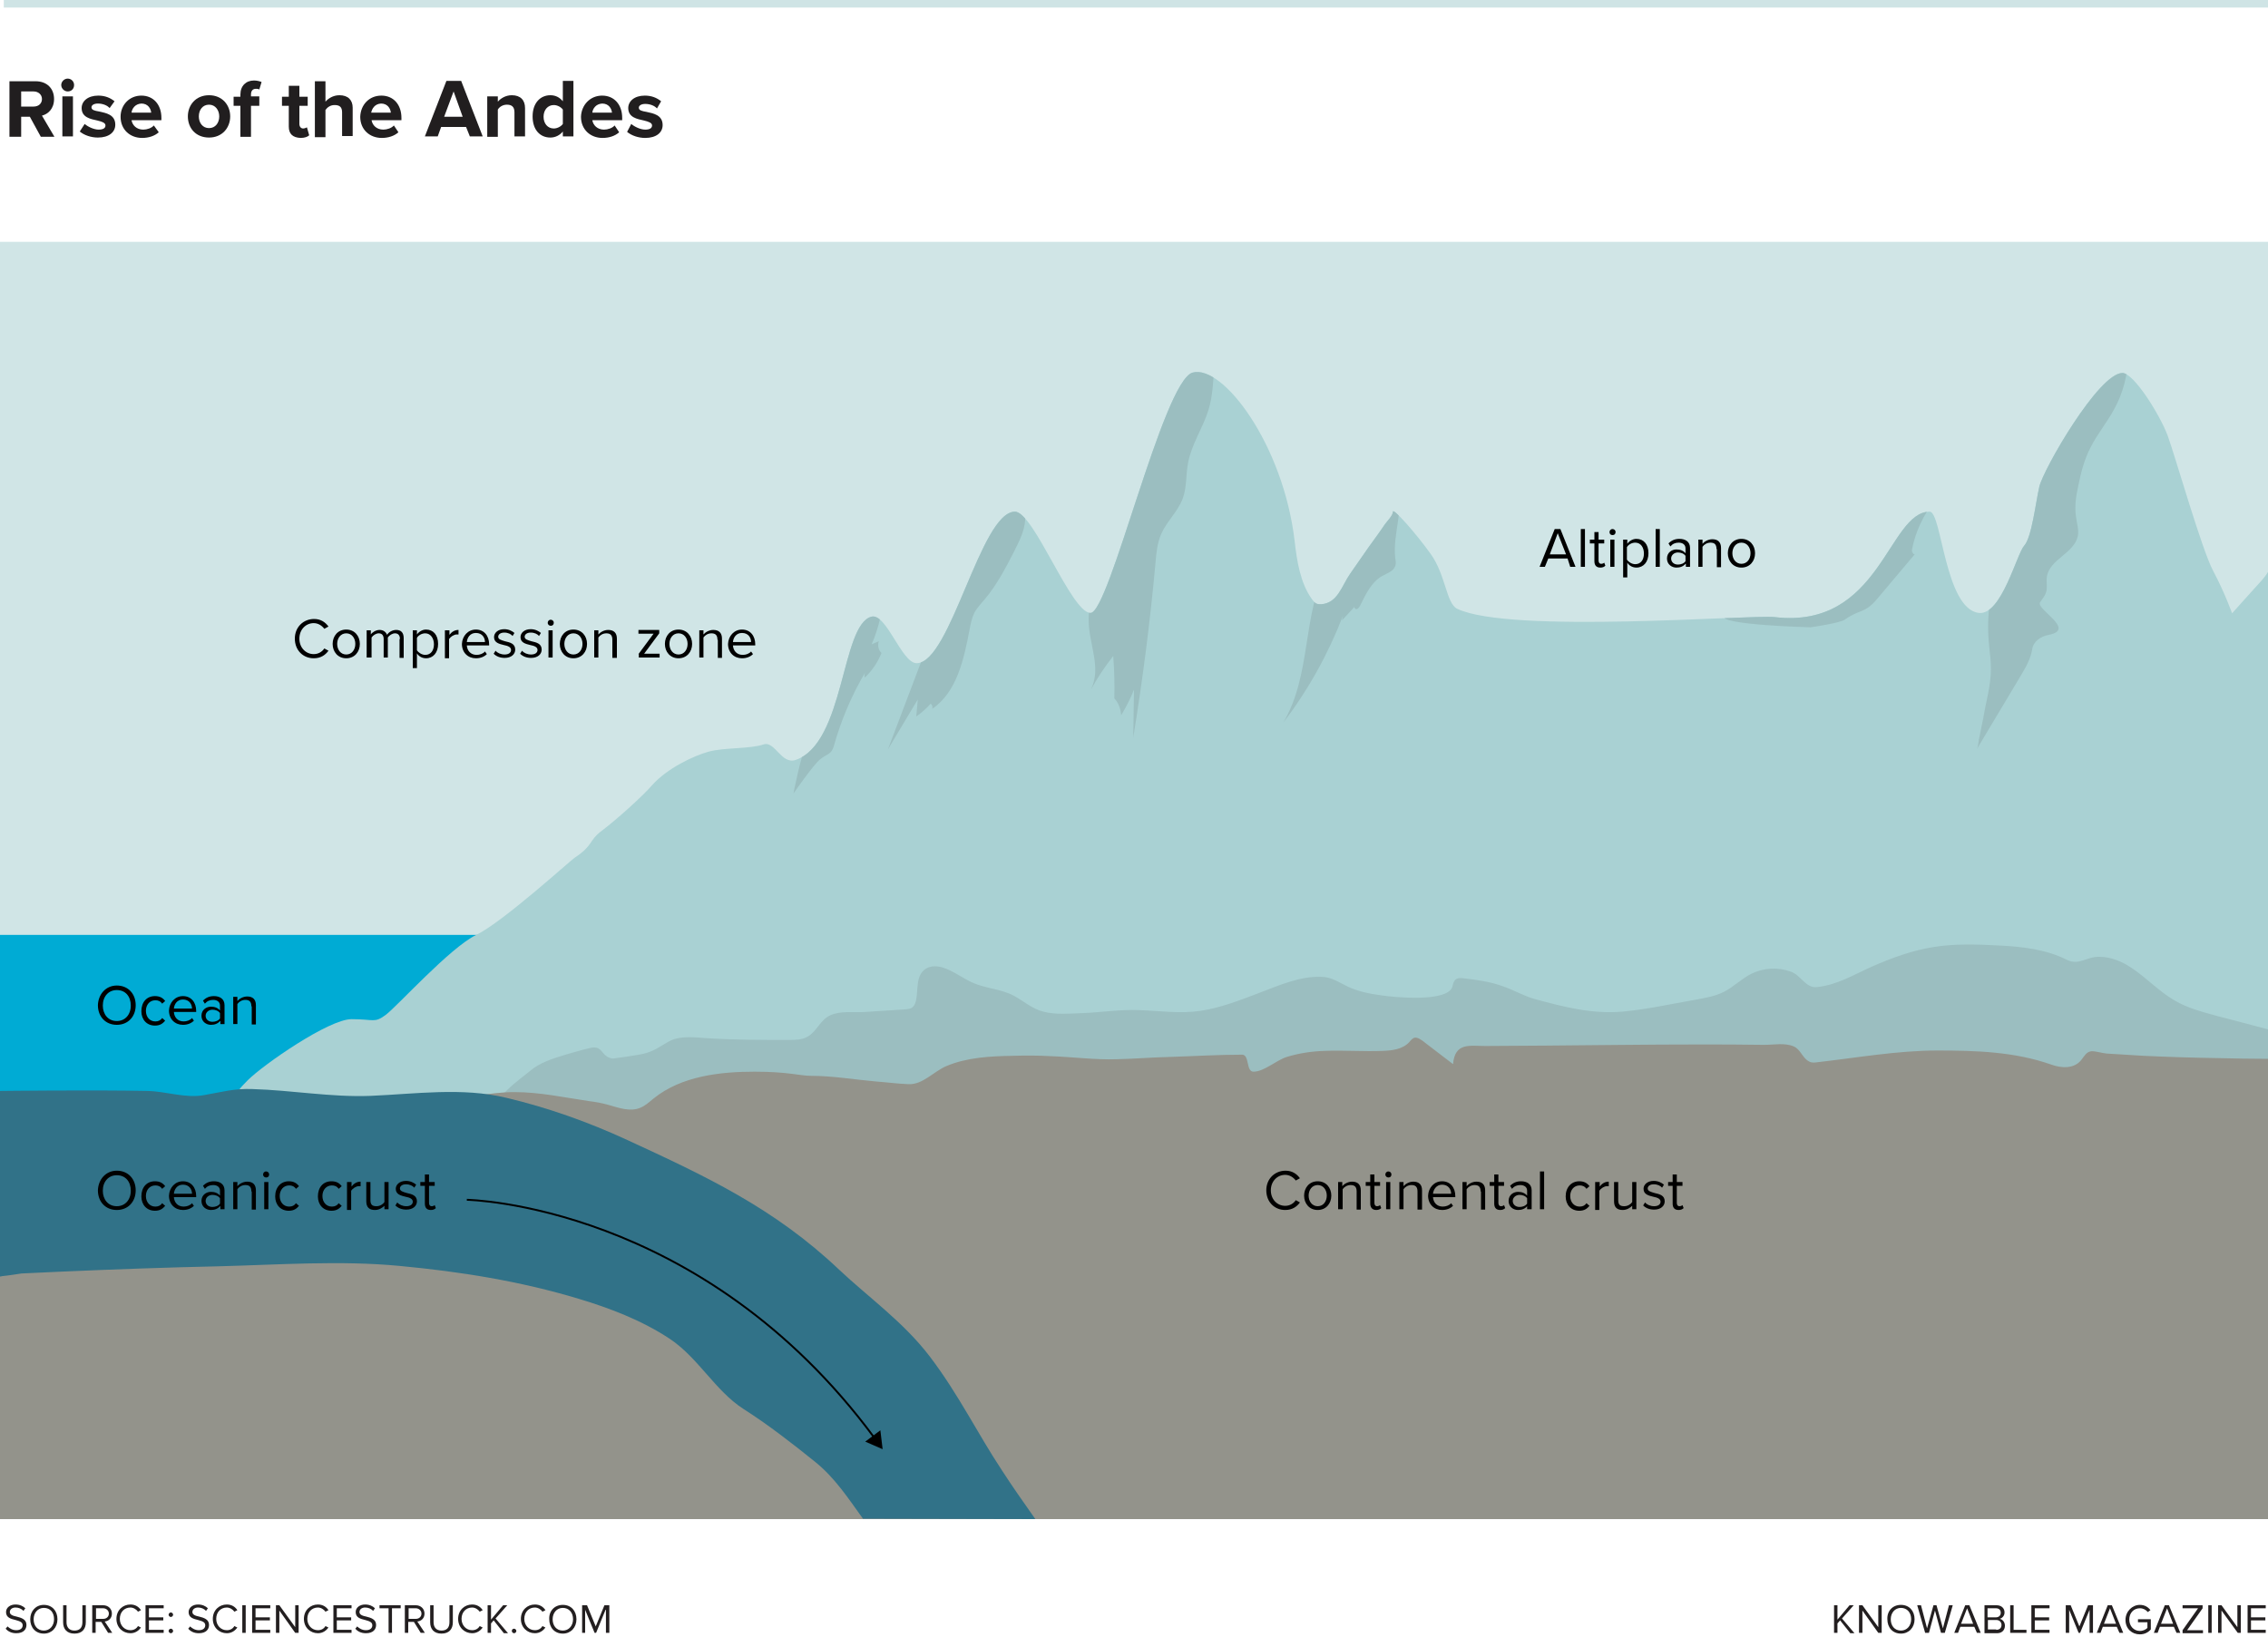 <?xml version="1.0" encoding="utf-8"?>
<!-- Generator: Adobe Illustrator 22.0.1, SVG Export Plug-In . SVG Version: 6.00 Build 0)  -->
<svg version="1.1" xmlns="http://www.w3.org/2000/svg" xmlns:xlink="http://www.w3.org/1999/xlink" x="0px" y="0px"
	 viewBox="0 0 600 433.3" style="enable-background:new 0 0 600 433.3;" xml:space="preserve">
<style type="text/css">
	.st0{fill:#D0E5E6;}
	.st1{fill:#00ABD4;}
	.st2{fill:#A9D1D3;}
	.st3{fill:none;stroke:#231F20;stroke-miterlimit:10;}
	.st4{clip-path:url(#SVGID_2_);}
	.st5{fill:#9BBEC0;}
	.st6{fill:#93938B;}
	.st7{fill:#317288;}
	.st8{fill:#231F20;}
	.st9{fill:none;stroke:#CFE4E5;stroke-width:2;stroke-miterlimit:10;}
	.st10{fill:#211E1F;}
	.st11{fill:none;stroke:#000000;stroke-width:0.5;stroke-miterlimit:10;}
</style>
<g id="SKY">
	<rect x="0" y="64" class="st0" width="600" height="329"/>
</g>
<g id="OCEAN">
	<rect y="247.4" class="st1" width="187" height="51.3"/>
</g>
<g id="ANDES">
	<path class="st2" d="M162.5,300.4c-3,0-12-5.6-17-6.7c-5-1.1-12-3.3-19-3.3s-24,1.1-29,1.1S75,292,72,290.9s-15,3.3-6.5-5
		c4.2-4.2,21.5-16.2,27.5-16.2s6,1.1,9-1.1s17-17.8,24-21.2s24.8-19.6,26-20.4c5-3.3,3.8-4.6,7-7c4-3,11-9.3,13.5-12.2
		c4-4.5,11-7.8,15-8.9c4-1.1,11-0.7,14.5-1.9c3-1,4.7,5.4,8.5,4.1c13-4.5,12-35.7,20-37.9c4-1.1,8,12.3,12,12.3
		c9,0,16.9-40.1,26-40.1c5,0,14.9,26.8,20,26.8c5,0,19.2-61.4,27-63.6c8-2.2,24,19,27,44.6c0.6,5.3,1.5,11.1,4.6,15.4
		c0.3,0.4,0.7,0.9,1.1,1.1c0.4,0.2,0.9,0.2,1.3,0.2c4.4-0.3,5.4-4.8,7.7-8.1c1.6-2.3,3.2-4.6,4.8-6.9c1.5-2.1,3-4.1,4.4-6.2
		c0.5-0.7,2.1-2.3,2.1-3.3c0-1.1,6,5.6,10,11.2c4,5.6,4.1,13.1,7,14.5c14,6.7,77.7,1.5,84,2.2c28,3.3,30-27.9,41-27.9
		c3.2,0,4,25.7,13,26.8c6,0.7,10-15.6,12-17.8c2-2.2,3-11.2,4-15.6c1-4.5,15.7-30.1,22-30.1c3,0,10,11.2,12,16.7s9,30.1,12,35.7
		c3,5.6,5,11.2,5,11.2s5-5.6,8-8.9c0.5-0.6,1-1.2,1.4-1.9c2.2-3.5,0.1,143.6,0.1,143.6H177.5L162.5,300.4z"/>
</g>
<g id="snocaps">
	<g>
		<defs>
			<path id="SVGID_1_" d="M162.5,300.4c-3,0-12-5.6-17-6.7c-5-1.1-12-3.3-19-3.3s-24,1.1-29,1.1S75,292,72,290.9s-15,3.3-6.5-5
				c4.2-4.2,21.5-16.2,27.5-16.2s6,1.1,9-1.1s17-17.8,24-21.2s29.8-19.6,31-20.4c5-3.3,5.2-8.2,8-11c4-4,5-5.3,7.5-8.2
				c4-4.5,11-7.8,15-8.9c4-1.1,10.8-0.9,14.5-0.9c4,0,4.7,4.4,8.5,3.1c13-4.5,12-35.7,20-37.9c4-1.1,8,12.3,12,12.3
				c9,0,16.9-40.1,26-40.1c5,0,14.9,26.8,20,26.8c5,0,19.2-61.4,27-63.6c8-2.2,24,19,27,44.6c0.6,5.3,1.5,11.1,4.6,15.4
				c0.3,0.4,0.7,0.9,1.1,1.1c0.4,0.2,0.9,0.2,1.3,0.2c4.4-0.3,5.4-4.8,7.7-8.1c1.6-2.3,3.2-4.6,4.8-6.9c1.5-2.1,3-4.1,4.4-6.2
				c0.5-0.7,2.1-2.3,2.1-3.3c0-1.1,6,5.6,10,11.2c4,5.6,4.1,13.1,7,14.5c14,6.7,77.7,1.5,84,2.2c28,3.3,30-27.9,41-27.9
				c3.2,0,4,25.7,13,26.8c6,0.7,10-15.6,12-17.8c2-2.2,3-11.2,4-15.6c1-4.5,15.7-30.1,22-30.1c3,0,10,11.2,12,16.7s9,30.1,12,35.7
				c3,5.6,5,11.2,5,11.2s5-5.6,8-8.9s5-10,6-12.3c1-2.2,7,155,3,153.9h-6.4H177.5L162.5,300.4z"/>
		</defs>
		<clipPath id="SVGID_2_">
			<use xlink:href="#SVGID_1_"  style="overflow:visible;"/>
		</clipPath>
		<g class="st4">
			<path class="st5" d="M314.2,92.5c-6.8,7.7-10.8,17.5-14.7,27c-3.1,7.7-6.3,15.6-7.3,23.9c-0.8,6.5-4.2,14-4.2,20.5
				c0,6.7,3.5,12.6,0.6,18.6c1.7-3.1,3.7-6.1,5.9-8.9c0.3,3.7,0.4,7.5,0.3,11.2c1.1,1.2,1.7,2.8,1.8,4.5c1.3-2.2,2.5-4.5,3.4-6.8
				c-0.1,4.2-0.1,8.4-0.2,12.7c2.5-15.4,4.5-30.9,5.9-46.4c0.2-2.6,0.5-5.2,1.5-7.5c1.5-3.4,4.4-5.9,5.7-9.4c1.1-3,0.8-6.3,1.4-9.4
				c0.9-4.9,3.9-9.2,5.4-14c1.2-3.9,1.3-8.1,1.5-12.2c0-1.4,0.1-2.9-0.6-4.2c-0.7-1.3-2.3-2.1-3.5-1.5L314.2,92.5z"/>
		</g>
		<g class="st4">
			<path class="st5" d="M267.4,130.5c-7.8,3.7-11.5,12.5-14.6,20.6c-6,15.7-11.9,31.5-17.9,47.2c2.6-4.4,5.3-8.8,7.9-13.2
				c-0.1,1.5-0.3,3-0.4,4.5c1.4-1,2.7-2.1,3.8-3.4c0.4,0.3,0.6,0.9,0.4,1.4c6.6-4.5,8.4-13.2,9.9-21c0.3-1.6,0.6-3.1,1.3-4.5
				c0.7-1.3,1.8-2.4,2.7-3.5c3.2-3.8,5.5-8.2,7.8-12.7c1.3-2.6,2.7-5.3,2.9-8.2c0.2-2.9-1-6.1-3.6-7.4L267.4,130.5z"/>
		</g>
		<g class="st4">
			<path class="st5" d="M230.8,158.4c-5.6,4.6-8.1,12-9.9,19c-1.8,7.1-3.3,14.5-7.7,20.3c-1.2,1.5-3.3,12.3-3.3,12.3s5.1-7.4,7-9
				s3-1.2,3.7-3.6c1.9-6.8,4.7-13.4,8.3-19.5c-0.2,0.4-0.3,0.9-0.1,1.4c1.9-1.8,3.4-4,4.4-6.5c-0.8-0.7-1.1-2.1-0.7-3.1
				c-0.6,0.3-1.3,0.5-1.9,0.8c1.9-4.4,3-9.2,3.2-14c-0.8-0.1-1.7,0.1-2.3,0.6L230.8,158.4z"/>
		</g>
		<g class="st4">
			<path class="st5" d="M368.3,130.3c-5,6.2-13.8,12.6-17.3,19.7c-6.6,13.2-4,28.5-11.5,41.2c6.6-8.6,11.9-18.2,15.8-28.3
				c-0.1,0.4-0.2,0.8-0.3,1.3c1.2-1.3,2.3-2.5,3.5-3.8c-0.4,0.2,0,0.9,0.4,0.8c0.4-0.1,0.7-0.5,0.9-0.9c1.5-3,3-6.3,5.9-7.9
				c1.3-0.7,2.9-1.2,3.4-2.6c0.3-0.7,0.1-1.5,0-2.2c-0.7-6.5,2.6-13.2,0.3-19.3L368.3,130.3z"/>
		</g>
		<g class="st4">
			<path class="st5" d="M509.7,131.7c-7.5,3.4-12.5,10.6-16.1,18c-2.4,4.9-35,8.5-37.6,13.3c-1.3,2.4,23,3,23,3s7.7-1.1,9-2
				c3.9-2.8,5.3-1.6,8.5-5.4c3.4-4,6.8-8.1,10.2-12.1c-0.2,0.6-1-0.3-0.9-1c0.9-4.7,3-9.2,6-13L509.7,131.7z"/>
		</g>
		<g class="st4">
			<path class="st5" d="M562.3,94.1c-6.2,2-12,5.8-15.8,11.1c-1.9,2.7-3.3,5.7-4.6,8.7c-3.8,8.7-7,17.6-9.7,26.7
				c-1.5,5.2-3.5,10.2-5,15.5c-1.4,5.1-1.5,10.2-0.9,15.5c0.2,1.8,0.4,3.6,0.4,5.4c0,4.4-1.3,8.6-2,12.9c-0.4,2-0.8,4-1.2,5.9
				c-0.1,0.7-0.2,1.8-0.5,2.4c0,0,7.7-12.9,11.6-19.4c1.3-2.2,2.6-4.4,3-6.9c0.3-2.2,2.3-3.5,4.4-3.9c7.4-1.4-3.5-6.8-2.3-8.6
				c0.6-0.9,1.3-1.7,1.6-2.7c0.4-1.3,0-2.7,0.2-4.1c0.7-4.6,7.3-6.2,8.2-10.8c0.3-1.7-0.3-3.4-0.5-5.1c-0.4-2.7,0-5.4,0.6-8.1
				c0.7-3.5,1.6-7,3.2-10.1c1.8-3.6,4.5-6.8,6.4-10.4c2.3-4.2,3.5-9,3.6-13.7L562.3,94.1z"/>
		</g>
	</g>
	<path class="st5" d="M600,272.4c-4.6-1.2-8.6-2.3-13.3-3.5c-4-1.1-8-2.1-11.5-4.2c-4.1-2.4-7.3-5.9-11.2-8.5c-2.5-1.7-5.5-3-8.6-3
		c-3.4-0.1-5.4,2.4-8.6,0.8c-5.5-2.8-11.9-3.5-18.1-3.8c-5.7-0.3-11.5-0.5-17.1,0.4c-5.7,0.9-11.2,2.9-16.4,5.2
		c-4.9,2.2-9.1,4.8-14.4,5.4c-3.2,0.4-4.2-3.1-7.1-4.1c-3.4-1.2-7.2-1-10.4,0.6c-2.6,1.3-4.7,3.5-7.3,4.8c-2.4,1.2-5.1,1.6-7.7,2.1
		c-6.3,1.1-12.6,2.5-19,3.1c-8.2,0.7-15.4-1.2-23.2-3.3c-2.9-0.8-5.6-2.4-8.5-3.4c-3.3-1.2-6.8-1.7-10.3-2.1
		c-0.7-0.1-1.6-0.2-2.2,0.3c-0.6,0.5-0.7,1.3-0.9,2c-1.5,4.1-15.4,2.7-18.8,2.2c-2.9-0.4-6.1-1-8.8-2.3c-2.4-1.1-4.3-2.6-7.1-2.6
		c-5.7-0.2-11.2,2.3-16.5,4.3c-5,1.9-10.1,3.9-15.4,4.7c-5.5,0.8-10.8,0-16.3-0.2c-4.9-0.2-10,0.6-14.9,0.8
		c-3.3,0.1-7.1,0.5-10.4-0.4c-2.9-0.7-5.2-2.8-7.8-4.2c-3.3-1.8-7.5-1.9-11-3.5c-2.6-1.2-4.9-3-7.6-3.9c-1.5-0.5-3.2-0.6-4.6,0.2
		c-2.9,1.8-2,5.7-2.7,8.6c-0.2,0.8-0.6,1.6-1.3,1.9c-0.4,0.2-0.9,0.2-1.4,0.3c-3.6,0.2-7.2,0.5-10.8,0.7c-3,0.2-6.4-0.4-9.2,0.9
		c-2.6,1.2-3.5,4.2-5.9,5.6c-1.5,0.9-3.4,0.9-5.1,0.9c-7.4,0-14.7,0-22.1-0.5c-2.6-0.2-5.6-0.5-8.2,0.3c-2.2,0.8-4.1,2.5-6.3,3.3
		c-1.2,0.5-2.4,0.7-3.6,0.9c-1.8,0.3-3.6,0.6-5.4,0.8c-0.5,0.1-1,0.2-1.5,0c-2.7-0.8-2-3.6-5.7-2.6c-2.1,0.5-4.1,1.1-6.2,1.7
		c-3.3,1-6.9,2.1-9.5,4.4c-2,1.7-11.2,8.1-7.2,9.6c1.4,0.5,14-3.3,14-1c0,3,23,30,34,31c9.9,0.9,419.4-27.2,419-32.7
		C599.3,281.6,601.1,272.7,600,272.4z"/>
</g>
<g id="CONTINENTAL">
	<path class="st6" d="M155.9,291.4c-6.8-1-13.1-2.4-19.9-2.4c-6.5,0-13.7,1.9-20.3,1.9c-16,0-32,0-48,0c-15.4,0-30.8,0-46.1,0
		c-9.3,0-20.7,0-21.6,0V402h600c0,0,0.6-68,0-102.4c0-1.6,0-3.2,0-4.7c0.1-9,0.9-14.7,0-14.7c-4.5,0-9-0.1-13.6-0.2
		c-6.4-0.1-12.9-0.3-19.3-0.6c-3.3-0.2-6.6-0.4-9.8-0.6c-1.2-0.1-3-0.7-4.1-0.6c-1.3,0.2-1.8,1.3-2.6,2.3c-1.9,2.4-5.3,2.2-8,1.2
		c-9.7-3.4-19.9-3.7-30.1-3.7c-10.5,0-21.2,1.9-31.7,3.1c-0.7,0.1-1.5,0.2-2.2-0.2c-1.8-0.9-2.2-3.2-4.1-4c-2.4-1-5.2-0.4-7.8-0.4
		c-5.8-0.1-11.5-0.1-17.3-0.1c-13.6,0-27.2,0.2-40.7,0.3c-5.3,0-10.5,0.1-15.8,0.1c-4.1,0-8-1-8.5,4.8c-2.7-2.1-5.4-4.1-8.1-6.2
		c-0.6-0.4-1.3-0.9-2-0.8c-0.6,0.1-1.1,0.7-1.5,1.2c-1.8,1.9-4.5,2.2-7,2.3c-5.1,0.2-10.3-0.2-15.4,0c-3.4,0.1-6.7,0.6-10,1.6
		c-2.8,0.9-6,3.9-8.8,3.9c-2,0-1-4.5-3-4.5c-6.4,0-12.8,0.4-19.2,0.6c-4.6,0.1-9.2,0.5-13.9,0.6c-5.8,0.2-11.6-0.6-17.4-0.8
		c-3.4-0.2-6.8-0.2-10.2-0.1c-5.9,0.1-12,0.4-17.5,2.7c-3.5,1.5-6.3,5-10.1,4.8c-2.8-0.1-5.7-0.5-8.5-0.7
		c-5.7-0.5-11.5-1.5-17.2-1.5c-3,0-6-1.1-15-1.1c-8.9,0-19.3,1.1-26.7,7.1c-1.1,0.9-2.2,1.9-3.4,2.4c-2.7,1.2-5.7,0.1-8.5-0.7
		C159.2,291.9,157.6,291.6,155.9,291.4z"/>
</g>
<g id="OC_CRUST">
	<path class="st7" d="M273.9,402c-3.1-4.4-6.2-8.8-8.9-13c-6.3-9.5-11.4-20-19-30c-7-9.2-16.5-15.9-24-23
		c-17.2-16.3-35.2-24.7-56-34.3c-10.4-4.8-21.1-8.6-32.1-11.2c-11.6-2.8-24-1-35.9-0.5c-10.4,0.4-20.8-1.5-31.2-1.8
		C62,288,58.6,289,54,289.8c-5,0.9-10-1-15-1.1c-14.4-0.3-39,0-39,0v48.8l0,0.3c0.1,0,0.3,0,0.6-0.1c2.1-0.2,4.2-0.6,5.1-0.7
		c3.6-0.2,7.2-0.3,10.8-0.5c13.8-0.6,27.6-1.1,41.4-1.4c15.8-0.4,32.1-1.6,47.8-0.1c16,1.5,31.8,4,47.4,8.7
		c8.3,2.5,16.7,5.7,24.1,10.6c7.5,5,12,13.7,19.4,18.5c6.6,4.2,12.9,9.1,19.1,14.1c5.2,4.2,8.7,9.6,12.6,15"/>
</g>
<g id="text">
	<g>
		<g>
			<path class="st8" d="M2,430.4c0.5,0.5,1.3,1,2.3,1c1.3,0,1.7-0.7,1.7-1.3c0-0.9-0.9-1.1-1.9-1.4c-1.2-0.3-2.5-0.6-2.5-2.1
				c0-1.2,1.1-2,2.5-2c1.1,0,2,0.4,2.6,1l-0.5,0.7c-0.5-0.6-1.3-0.9-2.1-0.9c-0.9,0-1.5,0.5-1.5,1.2c0,0.7,0.8,1,1.8,1.2
				c1.2,0.3,2.6,0.7,2.6,2.2c0,1.1-0.7,2.2-2.7,2.2c-1.3,0-2.2-0.5-2.8-1.2L2,430.4z"/>
			<path class="st8" d="M11.6,424.7c2.2,0,3.6,1.6,3.6,3.8c0,2.2-1.5,3.8-3.6,3.8c-2.2,0-3.6-1.6-3.6-3.8
				C8,426.3,9.5,424.7,11.6,424.7z M11.6,425.5c-1.6,0-2.7,1.3-2.7,3c0,1.7,1,3,2.7,3c1.6,0,2.7-1.3,2.7-3
				C14.3,426.7,13.3,425.5,11.6,425.5z"/>
			<path class="st8" d="M16.7,424.8h0.9v4.5c0,1.3,0.7,2.2,2.1,2.2s2.1-0.8,2.1-2.2v-4.5h0.9v4.5c0,1.8-1,3-3,3s-3-1.2-3-3V424.8z"
				/>
			<path class="st8" d="M26.8,429.2h-1.5v2.9h-0.9v-7.3h2.9c1.3,0,2.3,0.9,2.3,2.2c0,1.3-0.9,2-1.9,2.1l2,3h-1.1L26.8,429.2z
				 M27.3,425.6h-1.9v2.8h1.9c0.9,0,1.5-0.6,1.5-1.4S28.1,425.6,27.3,425.6z"/>
			<path class="st8" d="M30.8,428.4c0-2.3,1.7-3.8,3.7-3.8c1.3,0,2.2,0.6,2.8,1.5l-0.8,0.4c-0.4-0.6-1.2-1.1-2-1.1
				c-1.6,0-2.8,1.2-2.8,3c0,1.7,1.2,3,2.8,3c0.9,0,1.6-0.4,2-1.1l0.8,0.4c-0.6,0.8-1.5,1.5-2.8,1.5
				C32.5,432.2,30.8,430.7,30.8,428.4z"/>
			<path class="st8" d="M38.5,424.8h4.8v0.8h-3.9v2.4h3.8v0.8h-3.8v2.5h3.9v0.8h-4.8V424.8z"/>
			<path class="st8" d="M45.2,426.7c0.3,0,0.6,0.3,0.6,0.6s-0.3,0.6-0.6,0.6s-0.6-0.3-0.6-0.6S44.9,426.7,45.2,426.7z M45.2,431
				c0.3,0,0.6,0.3,0.6,0.6s-0.3,0.6-0.6,0.6s-0.6-0.3-0.6-0.6S44.9,431,45.2,431z"/>
			<path class="st8" d="M50.3,430.4c0.5,0.5,1.3,1,2.3,1c1.3,0,1.7-0.7,1.7-1.3c0-0.9-0.9-1.1-1.9-1.4c-1.2-0.3-2.5-0.6-2.5-2.1
				c0-1.2,1.1-2,2.5-2c1.1,0,2,0.4,2.6,1l-0.5,0.7c-0.5-0.6-1.3-0.9-2.1-0.9c-0.9,0-1.5,0.5-1.5,1.2c0,0.7,0.8,1,1.8,1.2
				c1.2,0.3,2.6,0.7,2.6,2.2c0,1.1-0.7,2.2-2.7,2.2c-1.3,0-2.2-0.5-2.8-1.2L50.3,430.4z"/>
			<path class="st8" d="M56.3,428.4c0-2.3,1.7-3.8,3.7-3.8c1.3,0,2.2,0.6,2.8,1.5l-0.8,0.4c-0.4-0.6-1.2-1.1-2-1.1
				c-1.6,0-2.8,1.2-2.8,3c0,1.7,1.2,3,2.8,3c0.9,0,1.6-0.4,2-1.1l0.8,0.4c-0.6,0.8-1.5,1.5-2.8,1.5C58,432.2,56.3,430.7,56.3,428.4z
				"/>
			<path class="st8" d="M64.1,424.8H65v7.3h-0.9V424.8z"/>
			<path class="st8" d="M66.7,424.8h4.8v0.8h-3.9v2.4h3.8v0.8h-3.8v2.5h3.9v0.8h-4.8V424.8z"/>
			<path class="st8" d="M73.9,426.2v5.9h-0.9v-7.3h0.9l4.2,5.8v-5.8H79v7.3h-0.9L73.9,426.2z"/>
			<path class="st8" d="M80.4,428.4c0-2.3,1.7-3.8,3.7-3.8c1.3,0,2.2,0.6,2.8,1.5l-0.8,0.4c-0.4-0.6-1.2-1.1-2-1.1
				c-1.6,0-2.8,1.2-2.8,3c0,1.7,1.2,3,2.8,3c0.9,0,1.6-0.4,2-1.1l0.8,0.4c-0.6,0.8-1.5,1.5-2.8,1.5
				C82.1,432.2,80.4,430.7,80.4,428.4z"/>
			<path class="st8" d="M88.2,424.8H93v0.8h-3.9v2.4h3.8v0.8h-3.8v2.5H93v0.8h-4.8V424.8z"/>
			<path class="st8" d="M94.5,430.4c0.5,0.5,1.3,1,2.3,1c1.3,0,1.7-0.7,1.7-1.3c0-0.9-0.9-1.1-1.9-1.4c-1.2-0.3-2.5-0.6-2.5-2.1
				c0-1.2,1.1-2,2.5-2c1.1,0,2,0.4,2.6,1l-0.5,0.7c-0.5-0.6-1.3-0.9-2.1-0.9c-0.9,0-1.5,0.5-1.5,1.2c0,0.7,0.8,1,1.8,1.2
				c1.2,0.3,2.6,0.7,2.6,2.2c0,1.1-0.7,2.2-2.7,2.2c-1.3,0-2.2-0.5-2.8-1.2L94.5,430.4z"/>
			<path class="st8" d="M102.7,425.6h-2.3v-0.8h5.6v0.8h-2.3v6.5h-0.9V425.6z"/>
			<path class="st8" d="M109.5,429.2h-1.5v2.9h-0.9v-7.3h2.9c1.3,0,2.3,0.9,2.3,2.2c0,1.3-0.9,2-1.9,2.1l2,3h-1.1L109.5,429.2z
				 M110,425.6h-1.9v2.8h1.9c0.9,0,1.5-0.6,1.5-1.4S110.8,425.6,110,425.6z"/>
			<path class="st8" d="M113.8,424.8h0.9v4.5c0,1.3,0.7,2.2,2.1,2.2s2.1-0.8,2.1-2.2v-4.5h0.9v4.5c0,1.8-1,3-3,3s-3-1.2-3-3V424.8z"
				/>
			<path class="st8" d="M121.2,428.4c0-2.3,1.7-3.8,3.7-3.8c1.3,0,2.2,0.6,2.8,1.5l-0.8,0.4c-0.4-0.6-1.2-1.1-2-1.1
				c-1.6,0-2.8,1.2-2.8,3c0,1.7,1.2,3,2.8,3c0.9,0,1.6-0.4,2-1.1l0.8,0.4c-0.6,0.8-1.5,1.5-2.8,1.5
				C122.9,432.2,121.2,430.7,121.2,428.4z"/>
			<path class="st8" d="M130.6,428.8l-0.7,0.8v2.5H129v-7.3h0.9v3.8l3.2-3.8h1.1l-3.1,3.5l3.3,3.9h-1.1L130.6,428.8z"/>
			<path class="st8" d="M136,431c0.3,0,0.6,0.3,0.6,0.6s-0.3,0.6-0.6,0.6s-0.6-0.3-0.6-0.6S135.6,431,136,431z"/>
			<path class="st8" d="M137.8,428.4c0-2.3,1.7-3.8,3.7-3.8c1.3,0,2.2,0.6,2.8,1.5l-0.8,0.4c-0.4-0.6-1.2-1.1-2-1.1
				c-1.6,0-2.8,1.2-2.8,3c0,1.7,1.2,3,2.8,3c0.9,0,1.6-0.4,2-1.1l0.8,0.4c-0.6,0.8-1.5,1.5-2.8,1.5
				C139.5,432.2,137.8,430.7,137.8,428.4z"/>
			<path class="st8" d="M148.9,424.7c2.2,0,3.6,1.6,3.6,3.8c0,2.2-1.5,3.8-3.6,3.8c-2.2,0-3.6-1.6-3.6-3.8
				C145.2,426.3,146.7,424.7,148.9,424.7z M148.9,425.5c-1.6,0-2.7,1.3-2.7,3c0,1.7,1,3,2.7,3c1.6,0,2.7-1.3,2.7-3
				C151.6,426.7,150.5,425.5,148.9,425.5z"/>
			<path class="st8" d="M160.2,426l-2.5,6.1h-0.4l-2.5-6.1v6.1H154v-7.3h1.3l2.3,5.6l2.3-5.6h1.3v7.3h-0.9V426z"/>
		</g>
	</g>
	<g>
		<path class="st8" d="M486.8,428.8l-0.7,0.8v2.5h-0.9v-7.3h0.9v3.8l3.2-3.8h1.1l-3.1,3.5l3.3,3.9h-1.1L486.8,428.8z"/>
		<path class="st8" d="M492.7,426.2v5.9h-0.9v-7.3h0.9l4.2,5.8v-5.8h0.9v7.3h-0.9L492.7,426.2z"/>
		<path class="st8" d="M502.9,424.7c2.2,0,3.6,1.6,3.6,3.8c0,2.2-1.5,3.8-3.6,3.8c-2.2,0-3.6-1.6-3.6-3.8
			C499.2,426.3,500.7,424.7,502.9,424.7z M502.9,425.5c-1.6,0-2.7,1.3-2.7,3c0,1.7,1,3,2.7,3c1.6,0,2.7-1.3,2.7-3
			C505.6,426.7,504.5,425.5,502.9,425.5z"/>
		<path class="st8" d="M511.9,426.2l-1.6,5.9h-1l-2.1-7.3h1l1.6,6.1l1.7-6.1h0.8l1.7,6.1l1.6-6.1h1l-2.1,7.3h-1L511.9,426.2z"/>
		<path class="st8" d="M522.3,430.5h-3.7l-0.6,1.6h-1l2.9-7.3h1.1l3,7.3h-1L522.3,430.5z M518.8,429.7h3.2l-1.6-4.1L518.8,429.7z"/>
		<path class="st8" d="M524.9,424.8h3.3c1.3,0,2.1,0.8,2.1,1.9c0,0.9-0.6,1.5-1.3,1.7c0.8,0.1,1.4,0.9,1.4,1.8c0,1.2-0.8,2-2.1,2
			h-3.3V424.8z M528,428c0.8,0,1.3-0.5,1.3-1.2c0-0.7-0.4-1.2-1.3-1.2h-2.2v2.4H528z M528.1,431.3c0.9,0,1.4-0.5,1.4-1.3
			c0-0.7-0.5-1.3-1.4-1.3h-2.2v2.5H528.1z"/>
		<path class="st8" d="M531.8,424.8h0.9v6.5h3.4v0.8h-4.3V424.8z"/>
		<path class="st8" d="M537.4,424.8h4.8v0.8h-3.9v2.4h3.8v0.8h-3.8v2.5h3.9v0.8h-4.8V424.8z"/>
		<path class="st8" d="M552.8,426l-2.5,6.1h-0.4l-2.5-6.1v6.1h-0.9v-7.3h1.3l2.3,5.6l2.3-5.6h1.3v7.3h-0.9V426z"/>
		<path class="st8" d="M560,430.5h-3.7l-0.6,1.6h-1l2.9-7.3h1.1l3,7.3h-1L560,430.5z M556.6,429.7h3.2l-1.6-4.1L556.6,429.7z"/>
		<path class="st8" d="M566.1,424.7c1.3,0,2.2,0.6,2.8,1.4l-0.7,0.5c-0.5-0.6-1.2-1-2.1-1c-1.6,0-2.8,1.2-2.8,3c0,1.7,1.2,3,2.8,3
			c0.9,0,1.6-0.4,2-0.8v-1.5h-2.5v-0.8h3.4v2.7c-0.7,0.8-1.7,1.3-2.9,1.3c-2.1,0-3.8-1.5-3.8-3.8S564.1,424.7,566.1,424.7z"/>
		<path class="st8" d="M575.1,430.5h-3.7l-0.6,1.6h-1l2.9-7.3h1.1l3,7.3h-1L575.1,430.5z M571.7,429.7h3.2l-1.6-4.1L571.7,429.7z"/>
		<path class="st8" d="M577.4,431.4l4.1-5.8h-4.1v-0.8h5.3v0.8l-4.1,5.8h4.2v0.8h-5.4V431.4z"/>
		<path class="st8" d="M584.2,424.8h0.9v7.3h-0.9V424.8z"/>
		<path class="st8" d="M587.7,426.2v5.9h-0.9v-7.3h0.9l4.2,5.8v-5.8h0.9v7.3H592L587.7,426.2z"/>
		<path class="st8" d="M594.6,424.8h4.8v0.8h-3.9v2.4h3.8v0.8h-3.8v2.5h3.9v0.8h-4.8V424.8z"/>
	</g>
	<line class="st9" x1="1" y1="1" x2="601" y2="1"/>
	<g>
		<g>
			<path class="st10" d="M7.9,30.9H5.6v5.3H2.5V21.5h6.9c3.1,0,4.9,2,4.9,4.7c0,2.6-1.6,4-3.2,4.4l3.3,5.6h-3.6L7.9,30.9z M8.9,24.2
				H5.6v4h3.3c1.3,0,2.2-0.8,2.2-2C11.1,25,10.1,24.2,8.9,24.2z"/>
			<path class="st10" d="M16.2,22.5c0-0.9,0.8-1.7,1.7-1.7c0.9,0,1.7,0.7,1.7,1.7s-0.7,1.7-1.7,1.7C17,24.2,16.2,23.4,16.2,22.5z
				 M16.5,25.5h2.8v10.6h-2.8V25.5z"/>
			<path class="st10" d="M22.4,32.8c0.8,0.7,2.4,1.5,3.7,1.5c1.2,0,1.8-0.4,1.8-1.1c0-0.7-0.9-1-2.1-1.3c-1.8-0.4-4.2-0.8-4.2-3.3
				c0-1.8,1.6-3.3,4.4-3.3c1.8,0,3.2,0.6,4.3,1.5L29,28.6c-0.6-0.7-1.8-1.2-3.1-1.2c-1,0-1.7,0.4-1.7,1c0,0.7,0.8,0.9,2,1.1
				c1.8,0.4,4.3,0.8,4.3,3.5c0,2-1.7,3.4-4.6,3.4c-1.8,0-3.6-0.6-4.8-1.6L22.4,32.8z"/>
			<path class="st10" d="M37.4,25.3c3.2,0,5.3,2.4,5.3,5.9v0.6h-7.9c0.2,1.3,1.3,2.5,3.1,2.5c1,0,2.2-0.4,2.8-1.1L42,35
				c-1.1,1-2.7,1.5-4.4,1.5c-3.2,0-5.7-2.2-5.7-5.6C31.9,27.8,34.2,25.3,37.4,25.3z M34.8,29.8H40c-0.1-1-0.8-2.4-2.6-2.4
				C35.7,27.5,34.9,28.8,34.8,29.8z"/>
			<path class="st10" d="M49.7,30.8c0-3,2.1-5.6,5.6-5.6c3.5,0,5.6,2.6,5.6,5.6c0,3-2.1,5.6-5.6,5.6C51.8,36.4,49.7,33.9,49.7,30.8z
				 M58,30.8c0-1.6-1-3.1-2.7-3.1s-2.7,1.4-2.7,3.1c0,1.7,1,3.1,2.7,3.1S58,32.5,58,30.8z"/>
			<path class="st10" d="M63.6,28h-1.8v-2.4h1.8V25c0-2.3,1.5-3.7,3.6-3.7c0.8,0,1.5,0.2,2,0.4l-0.6,2c-0.2-0.2-0.6-0.2-0.9-0.2
				c-0.8,0-1.3,0.5-1.3,1.5v0.5h2.2V28h-2.2v8.2h-2.8V28z"/>
			<path class="st10" d="M76.4,33.5V28h-1.8v-2.4h1.8v-2.9h2.8v2.9h2.2V28h-2.2v4.8c0,0.7,0.4,1.2,1,1.2c0.4,0,0.8-0.2,1-0.3
				l0.6,2.1c-0.4,0.4-1.2,0.7-2.3,0.7C77.4,36.4,76.4,35.4,76.4,33.5z"/>
			<path class="st10" d="M90.5,29.7c0-1.5-0.8-1.9-2-1.9c-1.1,0-1.9,0.6-2.4,1.3v7.2h-2.8V21.5h2.8v5.4c0.7-0.8,2-1.7,3.7-1.7
				c2.3,0,3.5,1.3,3.5,3.3v7.5h-2.8V29.7z"/>
			<path class="st10" d="M100.9,25.3c3.2,0,5.3,2.4,5.3,5.9v0.6h-7.9c0.2,1.3,1.3,2.5,3.1,2.5c1,0,2.2-0.4,2.8-1.1l1.2,1.8
				c-1.1,1-2.7,1.5-4.4,1.5c-3.2,0-5.7-2.2-5.7-5.6C95.4,27.8,97.6,25.3,100.9,25.3z M98.2,29.8h5.2c-0.1-1-0.8-2.4-2.6-2.4
				C99.1,27.5,98.4,28.8,98.2,29.8z"/>
			<path class="st10" d="M123.3,33.6h-6.6l-0.9,2.5h-3.4l5.7-14.7h3.9l5.7,14.7h-3.4L123.3,33.6z M117.5,30.9h4.9l-2.4-6.7
				L117.5,30.9z"/>
			<path class="st10" d="M136.1,29.7c0-1.5-0.8-2-2-2c-1.1,0-2,0.6-2.4,1.3v7.2h-2.8V25.5h2.8v1.4c0.7-0.8,2-1.7,3.7-1.7
				c2.3,0,3.5,1.3,3.5,3.4v7.5h-2.8V29.7z"/>
			<path class="st10" d="M148.9,34.8c-0.8,1-2,1.6-3.3,1.6c-2.7,0-4.7-2-4.7-5.6c0-3.5,2-5.6,4.7-5.6c1.3,0,2.4,0.5,3.3,1.6v-5.4
				h2.8v14.7h-2.8V34.8z M148.9,29c-0.5-0.7-1.5-1.2-2.4-1.2c-1.6,0-2.7,1.3-2.7,3.1c0,1.8,1.1,3.1,2.7,3.1c0.9,0,1.9-0.5,2.4-1.2
				V29z"/>
			<path class="st10" d="M159.3,25.3c3.2,0,5.3,2.4,5.3,5.9v0.6h-7.9c0.2,1.3,1.3,2.5,3.1,2.5c1,0,2.2-0.4,2.8-1.1l1.2,1.8
				c-1.1,1-2.7,1.5-4.4,1.5c-3.2,0-5.7-2.2-5.7-5.6C153.8,27.8,156.1,25.3,159.3,25.3z M156.7,29.8h5.2c-0.1-1-0.8-2.4-2.6-2.4
				C157.6,27.5,156.8,28.8,156.7,29.8z"/>
			<path class="st10" d="M167,32.8c0.8,0.7,2.4,1.5,3.7,1.5c1.2,0,1.8-0.4,1.8-1.1c0-0.7-0.9-1-2.1-1.3c-1.8-0.4-4.2-0.8-4.2-3.3
				c0-1.8,1.6-3.3,4.4-3.3c1.8,0,3.2,0.6,4.3,1.5l-1.1,1.9c-0.6-0.7-1.8-1.2-3.1-1.2c-1,0-1.7,0.4-1.7,1c0,0.7,0.8,0.9,2,1.1
				c1.8,0.4,4.3,0.8,4.3,3.5c0,2-1.7,3.4-4.6,3.4c-1.8,0-3.6-0.6-4.8-1.6L167,32.8z"/>
		</g>
	</g>
	<g>
		<path d="M335,315c0-3.1,2.3-5.2,5.1-5.2c1.8,0,3,0.9,3.8,2l-1.1,0.6c-0.6-0.8-1.6-1.5-2.8-1.5c-2.1,0-3.8,1.7-3.8,4.1
			c0,2.4,1.7,4.1,3.8,4.1c1.2,0,2.2-0.6,2.8-1.5l1.1,0.6c-0.8,1.1-2,2-3.9,2C337.2,320.2,335,318.1,335,315z"/>
		<path d="M345,316.4c0-2.1,1.4-3.8,3.6-3.8s3.6,1.7,3.6,3.8s-1.4,3.8-3.6,3.8S345,318.5,345,316.4z M351,316.4
			c0-1.5-0.9-2.8-2.4-2.8s-2.4,1.3-2.4,2.8c0,1.5,0.9,2.8,2.4,2.8S351,317.9,351,316.4z"/>
		<path d="M358.9,315.3c0-1.3-0.6-1.7-1.6-1.7c-0.9,0-1.7,0.5-2.1,1.1v5.3H354v-7.2h1.1v1.1c0.5-0.6,1.5-1.2,2.6-1.2
			c1.5,0,2.3,0.8,2.3,2.3v5.1h-1.1V315.3z"/>
		<path d="M362.5,318.5v-4.7h-1.2v-1h1.2v-2h1.1v2h1.5v1h-1.5v4.5c0,0.5,0.2,0.9,0.7,0.9c0.3,0,0.6-0.1,0.8-0.3l0.3,0.8
			c-0.3,0.3-0.7,0.5-1.3,0.5C363.1,320.2,362.5,319.6,362.5,318.5z"/>
		<path d="M366.5,310.8c0-0.4,0.3-0.8,0.8-0.8c0.4,0,0.8,0.3,0.8,0.8s-0.3,0.8-0.8,0.8C366.9,311.6,366.5,311.3,366.5,310.8z
			 M366.7,312.8h1.1v7.2h-1.1V312.8z"/>
		<path d="M375,315.3c0-1.3-0.6-1.7-1.6-1.7c-0.9,0-1.7,0.5-2.1,1.1v5.3h-1.1v-7.2h1.1v1.1c0.5-0.6,1.5-1.2,2.6-1.2
			c1.5,0,2.3,0.8,2.3,2.3v5.1H375V315.3z"/>
		<path d="M381.5,312.6c2.2,0,3.5,1.7,3.5,3.9v0.3h-5.9c0.1,1.4,1,2.5,2.6,2.5c0.8,0,1.7-0.3,2.2-0.9l0.5,0.7
			c-0.7,0.7-1.7,1.1-2.9,1.1c-2.1,0-3.7-1.5-3.7-3.8C377.9,314.3,379.4,312.6,381.5,312.6z M379.1,315.9h4.8c0-1.1-0.7-2.4-2.4-2.4
			C380,313.5,379.2,314.8,379.1,315.9z"/>
		<path d="M391.7,315.3c0-1.3-0.6-1.7-1.6-1.7c-0.9,0-1.7,0.5-2.1,1.1v5.3h-1.1v-7.2h1.1v1.1c0.5-0.6,1.5-1.2,2.6-1.2
			c1.5,0,2.3,0.8,2.3,2.3v5.1h-1.1V315.3z"/>
		<path d="M395.3,318.5v-4.7h-1.2v-1h1.2v-2h1.1v2h1.5v1h-1.5v4.5c0,0.5,0.2,0.9,0.7,0.9c0.3,0,0.6-0.1,0.8-0.3l0.3,0.8
			c-0.3,0.3-0.7,0.5-1.3,0.5C395.8,320.2,395.3,319.6,395.3,318.5z"/>
		<path d="M404,319.2c-0.6,0.7-1.4,1-2.4,1c-1.2,0-2.5-0.8-2.5-2.4c0-1.6,1.3-2.4,2.5-2.4c1,0,1.8,0.3,2.4,1v-1.3
			c0-1-0.8-1.5-1.8-1.5c-0.9,0-1.6,0.3-2.2,1l-0.5-0.8c0.8-0.8,1.7-1.2,2.9-1.2c1.5,0,2.8,0.7,2.8,2.4v5H404V319.2z M404,317.1
			c-0.4-0.6-1.2-0.9-2-0.9c-1,0-1.8,0.7-1.8,1.6c0,0.9,0.7,1.6,1.8,1.6c0.8,0,1.6-0.3,2-0.9V317.1z"/>
		<path d="M407.4,310h1.1v10h-1.1V310z"/>
		<path d="M417.8,312.6c1.3,0,2.1,0.5,2.7,1.3l-0.8,0.7c-0.5-0.7-1.1-0.9-1.8-0.9c-1.5,0-2.5,1.2-2.5,2.8s1,2.8,2.5,2.8
			c0.8,0,1.4-0.3,1.8-0.9l0.8,0.7c-0.6,0.7-1.3,1.3-2.7,1.3c-2.2,0-3.6-1.6-3.6-3.8C414.2,314.2,415.7,312.6,417.8,312.6z"/>
		<path d="M422.1,312.8h1.1v1.2c0.6-0.8,1.4-1.3,2.4-1.3v1.2c-0.1,0-0.3,0-0.5,0c-0.7,0-1.6,0.6-2,1.2v5.1h-1.1V312.8z"/>
		<path d="M431.9,319c-0.6,0.6-1.5,1.2-2.6,1.2c-1.5,0-2.3-0.7-2.3-2.3v-5.1h1.1v4.8c0,1.3,0.6,1.6,1.6,1.6c0.9,0,1.7-0.5,2.1-1.1
			v-5.3h1.1v7.2h-1.1V319z"/>
		<path d="M435.2,318.2c0.5,0.6,1.4,1,2.4,1c1.1,0,1.7-0.5,1.7-1.2c0-0.8-0.9-1.1-1.9-1.3c-1.2-0.3-2.6-0.6-2.6-2.1
			c0-1.1,1-2.1,2.7-2.1c1.2,0,2.1,0.5,2.7,1l-0.5,0.8c-0.4-0.5-1.2-0.9-2.2-0.9c-1,0-1.6,0.5-1.6,1.1c0,0.7,0.8,0.9,1.8,1.2
			c1.3,0.3,2.7,0.6,2.7,2.2c0,1.2-1,2.2-2.8,2.2c-1.2,0-2.2-0.4-2.9-1.1L435.2,318.2z"/>
		<path d="M442.5,318.5v-4.7h-1.2v-1h1.2v-2h1.1v2h1.5v1h-1.5v4.5c0,0.5,0.2,0.9,0.7,0.9c0.3,0,0.6-0.1,0.8-0.3l0.3,0.8
			c-0.3,0.3-0.7,0.5-1.3,0.5C443,320.2,442.5,319.6,442.5,318.5z"/>
	</g>
	<g>
		<path d="M30.9,309.8c3,0,5,2.2,5,5.2c0,3-2,5.2-5,5.2c-3,0-5-2.2-5-5.2C26,312.1,28,309.8,30.9,309.8z M30.9,311
			c-2.2,0-3.7,1.7-3.7,4.1c0,2.3,1.4,4.1,3.7,4.1c2.2,0,3.7-1.7,3.7-4.1C34.6,312.7,33.2,311,30.9,311z"/>
		<path d="M41,312.6c1.3,0,2.1,0.5,2.7,1.3l-0.8,0.7c-0.5-0.7-1.1-0.9-1.8-0.9c-1.5,0-2.5,1.2-2.5,2.8s1,2.8,2.5,2.8
			c0.8,0,1.4-0.3,1.8-0.9l0.8,0.7c-0.6,0.7-1.3,1.3-2.7,1.3c-2.2,0-3.6-1.6-3.6-3.8C37.4,314.2,38.8,312.6,41,312.6z"/>
		<path d="M48.4,312.6c2.2,0,3.5,1.7,3.5,3.9v0.3H46c0.1,1.4,1,2.5,2.6,2.5c0.8,0,1.7-0.3,2.2-0.9l0.5,0.7c-0.7,0.7-1.7,1.1-2.9,1.1
			c-2.1,0-3.7-1.5-3.7-3.8C44.8,314.3,46.3,312.6,48.4,312.6z M46,315.9h4.8c0-1.1-0.7-2.4-2.4-2.4C46.8,313.5,46.1,314.8,46,315.9z
			"/>
		<path d="M58.2,319.2c-0.6,0.7-1.4,1-2.4,1c-1.2,0-2.5-0.8-2.5-2.4c0-1.6,1.3-2.4,2.5-2.4c1,0,1.8,0.3,2.4,1v-1.3
			c0-1-0.8-1.5-1.8-1.5c-0.9,0-1.6,0.3-2.2,1l-0.5-0.8c0.8-0.8,1.7-1.2,2.9-1.2c1.5,0,2.8,0.7,2.8,2.4v5h-1.1V319.2z M58.2,317.1
			c-0.4-0.6-1.2-0.9-2-0.9c-1,0-1.8,0.7-1.8,1.6c0,0.9,0.7,1.6,1.8,1.6c0.8,0,1.6-0.3,2-0.9V317.1z"/>
		<path d="M66.5,315.3c0-1.3-0.6-1.7-1.6-1.7c-0.9,0-1.7,0.5-2.1,1.1v5.3h-1.1v-7.2h1.1v1.1c0.5-0.6,1.5-1.2,2.6-1.2
			c1.5,0,2.3,0.8,2.3,2.3v5.1h-1.1V315.3z"/>
		<path d="M69.6,310.8c0-0.4,0.3-0.8,0.8-0.8c0.4,0,0.8,0.3,0.8,0.8s-0.3,0.8-0.8,0.8C70,311.6,69.6,311.3,69.6,310.8z M69.8,312.8
			H71v7.2h-1.1V312.8z"/>
		<path d="M76.4,312.6c1.3,0,2.1,0.5,2.7,1.3l-0.8,0.7c-0.5-0.7-1.1-0.9-1.8-0.9c-1.5,0-2.5,1.2-2.5,2.8s1,2.8,2.5,2.8
			c0.8,0,1.4-0.3,1.8-0.9l0.8,0.7c-0.6,0.7-1.3,1.3-2.7,1.3c-2.2,0-3.6-1.6-3.6-3.8C72.8,314.2,74.3,312.6,76.4,312.6z"/>
		<path d="M87.7,312.6c1.3,0,2.1,0.5,2.7,1.3l-0.8,0.7c-0.5-0.7-1.1-0.9-1.8-0.9c-1.5,0-2.5,1.2-2.5,2.8s1,2.8,2.5,2.8
			c0.8,0,1.4-0.3,1.8-0.9l0.8,0.7c-0.6,0.7-1.3,1.3-2.7,1.3c-2.2,0-3.6-1.6-3.6-3.8C84.1,314.2,85.5,312.6,87.7,312.6z"/>
		<path d="M91.9,312.8h1.1v1.2c0.6-0.8,1.4-1.3,2.4-1.3v1.2c-0.1,0-0.3,0-0.5,0c-0.7,0-1.6,0.6-2,1.2v5.1h-1.1V312.8z"/>
		<path d="M101.8,319c-0.6,0.6-1.5,1.2-2.6,1.2c-1.5,0-2.3-0.7-2.3-2.3v-5.1H98v4.8c0,1.3,0.6,1.6,1.6,1.6c0.9,0,1.7-0.5,2.1-1.1
			v-5.3h1.1v7.2h-1.1V319z"/>
		<path d="M105.1,318.2c0.5,0.6,1.4,1,2.4,1c1.1,0,1.7-0.5,1.7-1.2c0-0.8-0.9-1.1-1.9-1.3c-1.2-0.3-2.6-0.6-2.6-2.1
			c0-1.1,1-2.1,2.7-2.1c1.2,0,2.1,0.5,2.7,1l-0.5,0.8c-0.4-0.5-1.2-0.9-2.2-0.9c-1,0-1.6,0.5-1.6,1.1c0,0.7,0.8,0.9,1.8,1.2
			c1.3,0.3,2.7,0.6,2.7,2.2c0,1.2-1,2.2-2.8,2.2c-1.2,0-2.2-0.4-2.9-1.1L105.1,318.2z"/>
		<path d="M112.4,318.5v-4.7h-1.2v-1h1.2v-2h1.1v2h1.5v1h-1.5v4.5c0,0.5,0.2,0.9,0.7,0.9c0.3,0,0.6-0.1,0.8-0.3l0.3,0.8
			c-0.3,0.3-0.7,0.5-1.3,0.5C112.9,320.2,112.4,319.6,112.4,318.5z"/>
	</g>
	<g>
		<path d="M30.9,260.8c3,0,5,2.2,5,5.2c0,3-2,5.2-5,5.2c-3,0-5-2.2-5-5.2C26,263.1,28,260.8,30.9,260.8z M30.9,262
			c-2.2,0-3.7,1.7-3.7,4.1c0,2.3,1.4,4.1,3.7,4.1c2.2,0,3.7-1.7,3.7-4.1C34.6,263.7,33.2,262,30.9,262z"/>
		<path d="M41,263.6c1.3,0,2.1,0.5,2.7,1.3l-0.8,0.7c-0.5-0.7-1.1-0.9-1.8-0.9c-1.5,0-2.5,1.2-2.5,2.8s1,2.8,2.5,2.8
			c0.8,0,1.4-0.3,1.8-0.9l0.8,0.7c-0.6,0.7-1.3,1.3-2.7,1.3c-2.2,0-3.6-1.6-3.6-3.8C37.4,265.2,38.8,263.6,41,263.6z"/>
		<path d="M48.4,263.6c2.2,0,3.5,1.7,3.5,3.9v0.3H46c0.1,1.4,1,2.5,2.6,2.5c0.8,0,1.7-0.3,2.2-0.9l0.5,0.7c-0.7,0.7-1.7,1.1-2.9,1.1
			c-2.1,0-3.7-1.5-3.7-3.8C44.8,265.3,46.3,263.6,48.4,263.6z M46,266.9h4.8c0-1.1-0.7-2.4-2.4-2.4C46.8,264.5,46.1,265.8,46,266.9z
			"/>
		<path d="M58.2,270.2c-0.6,0.7-1.4,1-2.4,1c-1.2,0-2.5-0.8-2.5-2.4c0-1.6,1.3-2.4,2.5-2.4c1,0,1.8,0.3,2.4,1v-1.3
			c0-1-0.8-1.5-1.8-1.5c-0.9,0-1.6,0.3-2.2,1l-0.5-0.8c0.8-0.8,1.7-1.2,2.9-1.2c1.5,0,2.8,0.7,2.8,2.4v5h-1.1V270.2z M58.2,268.1
			c-0.4-0.6-1.2-0.9-2-0.9c-1,0-1.8,0.7-1.8,1.6c0,0.9,0.7,1.6,1.8,1.6c0.8,0,1.6-0.3,2-0.9V268.1z"/>
		<path d="M66.5,266.3c0-1.3-0.6-1.7-1.6-1.7c-0.9,0-1.7,0.5-2.1,1.1v5.3h-1.1v-7.2h1.1v1.1c0.5-0.6,1.5-1.2,2.6-1.2
			c1.5,0,2.3,0.8,2.3,2.3v5.1h-1.1V266.3z"/>
	</g>
	<g>
		<path d="M414.7,147.8h-5.1l-0.9,2.2h-1.4l4-10h1.5l4,10h-1.4L414.7,147.8z M410,146.7h4.3l-2.2-5.6L410,146.7z"/>
		<path d="M418.2,140h1.1v10h-1.1V140z"/>
		<path d="M421.8,148.5v-4.7h-1.2v-1h1.2v-2h1.1v2h1.5v1h-1.5v4.5c0,0.5,0.2,0.9,0.7,0.9c0.3,0,0.6-0.1,0.8-0.3l0.3,0.8
			c-0.3,0.3-0.7,0.5-1.3,0.5C422.3,150.2,421.8,149.6,421.8,148.5z"/>
		<path d="M425.8,140.8c0-0.4,0.3-0.8,0.8-0.8c0.4,0,0.8,0.3,0.8,0.8s-0.3,0.8-0.8,0.8C426.1,141.6,425.8,141.3,425.8,140.8z
			 M426,142.8h1.1v7.2H426V142.8z"/>
		<path d="M429.4,152.8v-10h1.1v1.1c0.5-0.7,1.4-1.3,2.4-1.3c1.9,0,3.2,1.4,3.2,3.8c0,2.3-1.3,3.8-3.2,3.8c-1,0-1.9-0.5-2.4-1.3v3.9
			H429.4z M432.6,143.6c-0.9,0-1.8,0.5-2.2,1.2v3.3c0.4,0.6,1.3,1.2,2.2,1.2c1.5,0,2.3-1.2,2.3-2.8S434.1,143.6,432.6,143.6z"/>
		<path d="M438,140h1.1v10H438V140z"/>
		<path d="M445.9,149.2c-0.6,0.7-1.4,1-2.4,1c-1.2,0-2.5-0.8-2.5-2.4c0-1.6,1.3-2.4,2.5-2.4c1,0,1.8,0.3,2.4,1v-1.3
			c0-1-0.8-1.5-1.8-1.5c-0.9,0-1.6,0.3-2.2,1l-0.5-0.8c0.8-0.8,1.7-1.2,2.9-1.2c1.5,0,2.8,0.7,2.8,2.4v5h-1.1V149.2z M445.9,147.1
			c-0.4-0.6-1.2-0.9-2-0.9c-1,0-1.8,0.7-1.8,1.6c0,0.9,0.7,1.6,1.8,1.6c0.8,0,1.6-0.3,2-0.9V147.1z"/>
		<path d="M454.1,145.3c0-1.3-0.6-1.7-1.6-1.7c-0.9,0-1.7,0.5-2.1,1.1v5.3h-1.1v-7.2h1.1v1.1c0.5-0.6,1.5-1.2,2.6-1.2
			c1.5,0,2.3,0.8,2.3,2.3v5.1h-1.1V145.3z"/>
		<path d="M457.1,146.4c0-2.1,1.4-3.8,3.6-3.8s3.6,1.7,3.6,3.8s-1.4,3.8-3.6,3.8S457.1,148.5,457.1,146.4z M463.1,146.4
			c0-1.5-0.9-2.8-2.4-2.8s-2.4,1.3-2.4,2.8c0,1.5,0.9,2.8,2.4,2.8S463.1,147.9,463.1,146.4z"/>
	</g>
	<g>
		<path d="M78,169c0-3.1,2.3-5.2,5.1-5.2c1.8,0,3,0.9,3.8,2l-1.1,0.6c-0.6-0.8-1.6-1.5-2.8-1.5c-2.1,0-3.8,1.7-3.8,4.1
			c0,2.4,1.7,4.1,3.8,4.1c1.2,0,2.2-0.6,2.8-1.5l1.1,0.6c-0.8,1.1-2,2-3.9,2C80.2,174.2,78,172.1,78,169z"/>
		<path d="M88,170.4c0-2.1,1.4-3.8,3.6-3.8s3.6,1.7,3.6,3.8s-1.4,3.8-3.6,3.8S88,172.5,88,170.4z M94,170.4c0-1.5-0.9-2.8-2.4-2.8
			s-2.4,1.3-2.4,2.8c0,1.5,0.9,2.8,2.4,2.8S94,171.9,94,170.4z"/>
		<path d="M105.8,169.1c0-0.9-0.4-1.5-1.3-1.5c-0.7,0-1.5,0.5-1.9,1.1v5.3h-1.1v-4.9c0-0.9-0.4-1.5-1.3-1.5c-0.7,0-1.5,0.5-1.9,1.1
			v5.3H97v-7.2h1.1v1.1c0.3-0.5,1.3-1.2,2.3-1.2c1.1,0,1.7,0.6,2,1.3c0.4-0.7,1.4-1.3,2.4-1.3c1.3,0,2,0.7,2,2.2v5.2h-1.1V169.1z"/>
		<path d="M109.2,176.8v-10h1.1v1.1c0.5-0.7,1.4-1.3,2.4-1.3c1.9,0,3.2,1.4,3.2,3.8c0,2.3-1.3,3.8-3.2,3.8c-1,0-1.9-0.5-2.4-1.3v3.9
			H109.2z M112.5,167.6c-0.9,0-1.8,0.5-2.2,1.2v3.3c0.4,0.6,1.3,1.2,2.2,1.2c1.5,0,2.3-1.2,2.3-2.8S113.9,167.6,112.5,167.6z"/>
		<path d="M117.8,166.8h1.1v1.2c0.6-0.8,1.4-1.3,2.4-1.3v1.2c-0.1,0-0.3,0-0.5,0c-0.7,0-1.6,0.6-2,1.2v5.1h-1.1V166.8z"/>
		<path d="M125.9,166.6c2.2,0,3.5,1.7,3.5,3.9v0.3h-5.9c0.1,1.4,1,2.5,2.6,2.5c0.8,0,1.7-0.3,2.2-0.9l0.5,0.7
			c-0.7,0.7-1.7,1.1-2.9,1.1c-2.1,0-3.7-1.5-3.7-3.8C122.3,168.3,123.8,166.6,125.9,166.6z M123.5,169.9h4.8c0-1.1-0.7-2.4-2.4-2.4
			C124.3,167.5,123.6,168.8,123.5,169.9z"/>
		<path d="M131.1,172.2c0.5,0.6,1.4,1,2.4,1c1.1,0,1.7-0.5,1.7-1.2c0-0.8-0.9-1.1-1.9-1.3c-1.2-0.3-2.6-0.6-2.6-2.1
			c0-1.1,1-2.1,2.7-2.1c1.2,0,2.1,0.5,2.7,1l-0.5,0.8c-0.4-0.5-1.2-0.9-2.2-0.9c-1,0-1.6,0.5-1.6,1.1c0,0.7,0.8,0.9,1.8,1.2
			c1.3,0.3,2.7,0.6,2.7,2.2c0,1.2-1,2.2-2.8,2.2c-1.2,0-2.2-0.4-2.9-1.1L131.1,172.2z"/>
		<path d="M138.1,172.2c0.5,0.6,1.4,1,2.4,1c1.1,0,1.7-0.5,1.7-1.2c0-0.8-0.9-1.1-1.9-1.3c-1.2-0.3-2.6-0.6-2.6-2.1
			c0-1.1,1-2.1,2.7-2.1c1.2,0,2.1,0.5,2.7,1l-0.5,0.8c-0.4-0.5-1.2-0.9-2.2-0.9c-1,0-1.6,0.5-1.6,1.1c0,0.7,0.8,0.9,1.8,1.2
			c1.3,0.3,2.7,0.6,2.7,2.2c0,1.2-1,2.2-2.8,2.2c-1.2,0-2.2-0.4-2.9-1.1L138.1,172.2z"/>
		<path d="M144.9,164.8c0-0.4,0.3-0.8,0.8-0.8c0.4,0,0.8,0.3,0.8,0.8s-0.3,0.8-0.8,0.8C145.3,165.6,144.9,165.3,144.9,164.8z
			 M145.1,166.8h1.1v7.2h-1.1V166.8z"/>
		<path d="M148.1,170.4c0-2.1,1.4-3.8,3.6-3.8s3.6,1.7,3.6,3.8s-1.4,3.8-3.6,3.8S148.1,172.5,148.1,170.4z M154.1,170.4
			c0-1.5-0.9-2.8-2.4-2.8s-2.4,1.3-2.4,2.8c0,1.5,0.9,2.8,2.4,2.8S154.1,171.9,154.1,170.4z"/>
		<path d="M162,169.3c0-1.3-0.6-1.7-1.6-1.7c-0.9,0-1.7,0.5-2.1,1.1v5.3h-1.1v-7.2h1.1v1.1c0.5-0.6,1.5-1.2,2.6-1.2
			c1.5,0,2.3,0.8,2.3,2.3v5.1H162V169.3z"/>
		<path d="M168.9,173.1l4-5.4h-4v-1h5.5v0.9l-4,5.4h4.1v1h-5.5V173.1z"/>
		<path d="M175.9,170.4c0-2.1,1.4-3.8,3.6-3.8s3.6,1.7,3.6,3.8s-1.4,3.8-3.6,3.8S175.9,172.5,175.9,170.4z M181.9,170.4
			c0-1.5-0.9-2.8-2.4-2.8s-2.4,1.3-2.4,2.8c0,1.5,0.9,2.8,2.4,2.8S181.9,171.9,181.9,170.4z"/>
		<path d="M189.8,169.3c0-1.3-0.6-1.7-1.6-1.7c-0.9,0-1.7,0.5-2.1,1.1v5.3h-1.1v-7.2h1.1v1.1c0.5-0.6,1.5-1.2,2.6-1.2
			c1.5,0,2.3,0.8,2.3,2.3v5.1h-1.1V169.3z"/>
		<path d="M196.3,166.6c2.2,0,3.5,1.7,3.5,3.9v0.3h-5.9c0.1,1.4,1,2.5,2.6,2.5c0.8,0,1.7-0.3,2.2-0.9l0.5,0.7
			c-0.7,0.7-1.7,1.1-2.9,1.1c-2.1,0-3.7-1.5-3.7-3.8C192.7,168.3,194.2,166.6,196.3,166.6z M193.9,169.9h4.8c0-1.1-0.7-2.4-2.4-2.4
			C194.7,167.5,194,168.8,193.9,169.9z"/>
	</g>
	<g>
		<g>
			<path class="st11" d="M123.5,317.5c0,0,62.1,1,107.9,63.1"/>
			<g>
				<polygon points="228.9,381.5 233.5,383.5 232.9,378.5 				"/>
			</g>
		</g>
	</g>
</g>
</svg>

